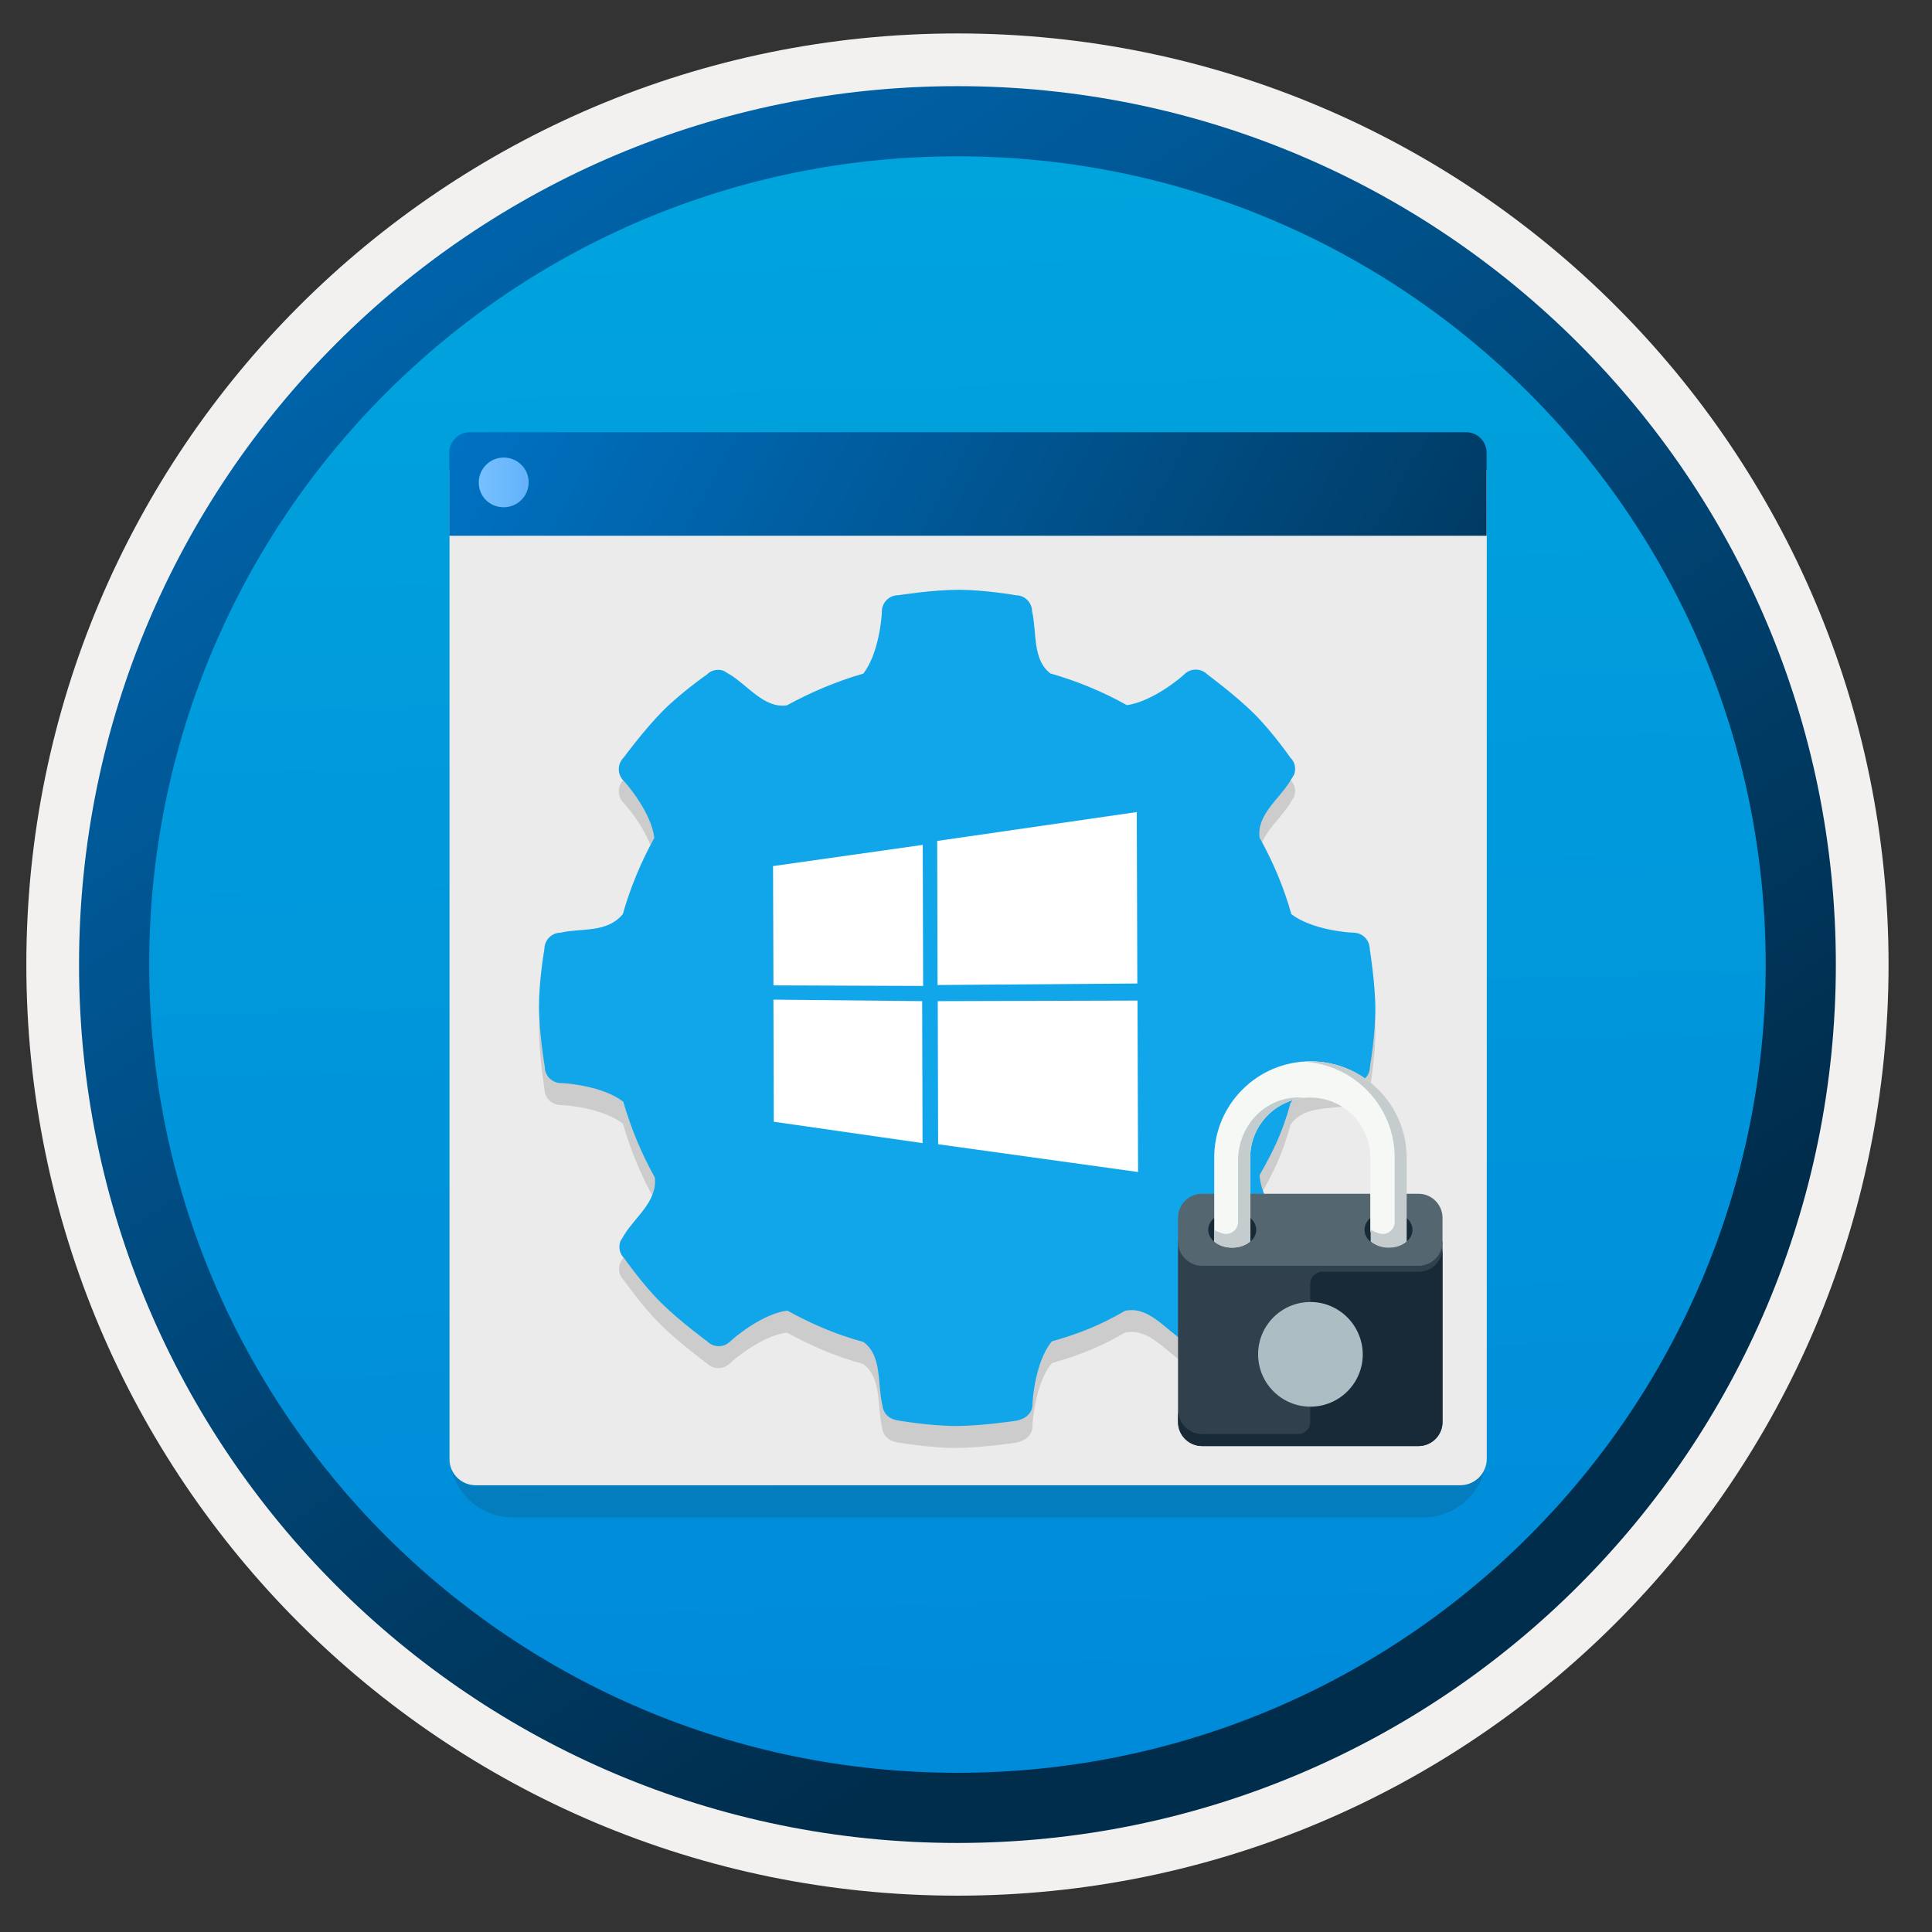 <svg width="103" height="103" viewBox="0 0 103 103" fill="none" xmlns="http://www.w3.org/2000/svg">
<rect x="0" y="0" width="103" height="103" fill="#333333" stroke="none"/>
<path d="M51.044 98.233C25.194 98.233 4.234 77.283 4.234 51.423C4.234 25.563 25.194 4.613 51.044 4.613C76.894 4.613 97.854 25.573 97.854 51.423C97.854 77.273 76.894 98.233 51.044 98.233Z" fill="url(#paint0_linear)"/>
<path fill-rule="evenodd" clip-rule="evenodd" d="M96.944 51.423C96.944 76.773 76.394 97.323 51.044 97.323C25.694 97.323 5.144 76.773 5.144 51.423C5.144 26.073 25.694 5.523 51.044 5.523C76.394 5.523 96.944 26.073 96.944 51.423ZM51.044 1.783C78.464 1.783 100.684 24.003 100.684 51.423C100.684 78.843 78.454 101.063 51.044 101.063C23.624 101.063 1.404 78.833 1.404 51.423C1.404 24.003 23.624 1.783 51.044 1.783Z" fill="#F2F1F0"/>
<path fill-rule="evenodd" clip-rule="evenodd" d="M94.134 51.423C94.134 75.223 74.844 94.513 51.044 94.513C27.244 94.513 7.954 75.223 7.954 51.423C7.954 27.623 27.244 8.333 51.044 8.333C74.844 8.333 94.134 27.623 94.134 51.423ZM51.044 4.593C76.904 4.593 97.874 25.563 97.874 51.423C97.874 77.283 76.904 98.253 51.044 98.253C25.184 98.253 4.214 77.283 4.214 51.423C4.214 25.563 25.174 4.593 51.044 4.593Z" fill="url(#paint1_linear)"/>
<path opacity="0.15" d="M27.364 80.903H75.854C77.744 80.903 79.264 79.373 79.264 77.493V26.793H23.964V77.493C23.954 79.383 25.474 80.903 27.364 80.903Z" fill="#1F1D20"/>
<path d="M25.364 79.183H77.844C78.624 79.183 79.264 78.553 79.264 77.763V25.063H23.964V77.783C23.954 78.553 24.584 79.183 25.364 79.183Z" fill="#EBEBEB"/>
<path d="M23.954 28.563H79.254V24.123C79.254 23.533 78.764 23.043 78.174 23.043H25.034C24.444 23.043 23.954 23.533 23.954 24.123V28.563V28.563Z" fill="url(#paint2_linear)"/>
<path d="M26.854 27.043C27.584 27.043 28.184 26.453 28.184 25.713C28.184 24.973 27.584 24.393 26.854 24.393C26.124 24.393 25.524 24.983 25.524 25.723C25.524 26.463 26.104 27.043 26.854 27.043Z" fill="url(#paint3_linear)"/>
<path opacity="0.15" d="M73.024 51.773C73.024 51.293 72.634 50.903 72.154 50.903C71.844 50.903 69.894 50.733 68.844 49.913C68.844 49.913 68.854 49.903 68.844 49.913C68.444 48.473 67.864 47.123 67.154 45.843C66.974 44.633 68.224 43.753 68.794 42.803C68.894 42.633 68.954 42.543 68.994 42.473C69.104 42.163 69.044 41.813 68.794 41.573C68.794 41.573 67.834 40.193 66.844 39.213C65.854 38.233 64.364 37.133 64.364 37.133C64.024 36.793 63.474 36.793 63.134 37.133C62.914 37.353 61.424 38.573 60.094 38.773C60.074 38.773 60.074 38.773 60.074 38.773C58.834 38.073 57.434 37.493 56.034 37.093H56.014C55.024 36.363 55.284 34.863 55.024 33.783C55.024 33.303 54.634 32.913 54.154 32.913C54.154 32.913 52.494 32.623 51.104 32.623C49.714 32.623 47.884 32.913 47.884 32.913C47.404 32.913 47.014 33.303 47.014 33.783C47.014 34.093 46.844 36.043 46.024 37.093C44.644 37.483 43.184 38.103 41.954 38.783C40.744 38.963 39.864 37.713 38.914 37.143C38.744 37.043 38.654 36.983 38.584 36.943C38.274 36.833 37.924 36.893 37.684 37.143C37.684 37.143 36.304 38.103 35.324 39.093C34.344 40.083 33.244 41.573 33.244 41.573C32.904 41.913 32.904 42.463 33.244 42.803C33.464 43.023 34.724 44.533 34.884 45.843V45.853C34.194 47.083 33.594 48.533 33.204 49.913C33.204 49.913 33.224 49.893 33.204 49.913C32.354 50.943 30.974 50.643 29.894 50.903C29.414 50.903 29.024 51.293 29.024 51.773C29.024 51.773 28.734 53.433 28.734 54.823C28.734 56.223 29.024 58.043 29.024 58.043C29.024 58.523 29.414 58.913 29.894 58.913C30.204 58.913 32.154 59.083 33.204 59.903C33.224 59.893 33.214 59.923 33.214 59.923C33.614 61.313 34.194 62.703 34.884 63.933C34.874 63.953 34.884 63.933 34.894 63.973C35.014 65.243 33.824 66.063 33.254 67.013C33.154 67.183 33.094 67.273 33.054 67.343C32.944 67.653 33.004 68.003 33.254 68.243C33.254 68.243 34.214 69.623 35.204 70.603C36.194 71.593 37.684 72.683 37.684 72.683C38.024 73.023 38.574 73.023 38.914 72.683C39.134 72.463 40.644 71.203 41.954 71.043C41.954 71.043 41.944 71.053 41.974 71.053C43.244 71.753 44.544 72.313 45.974 72.703C45.984 72.713 46.024 72.723 46.024 72.723C47.014 73.453 46.754 74.953 47.014 76.033C47.064 76.513 47.334 76.823 47.884 76.903C47.884 76.903 49.544 77.193 50.934 77.193C52.324 77.193 54.154 76.913 54.154 76.913C54.654 76.823 55.044 76.513 55.044 76.033C55.044 75.723 55.214 73.773 56.034 72.723C56.034 72.723 56.074 72.693 56.104 72.663C57.554 72.253 58.664 71.803 59.944 71.063C60.014 71.043 59.934 71.043 60.094 71.023C61.304 70.843 62.184 72.093 63.134 72.663C63.304 72.763 63.394 72.823 63.464 72.863C63.774 72.973 64.124 72.913 64.364 72.663C64.364 72.663 65.744 71.703 66.724 70.713C67.714 69.723 68.804 68.233 68.804 68.233C69.144 67.893 69.144 67.343 68.804 67.003C68.584 66.783 67.324 65.273 67.164 63.963C67.144 63.823 67.154 63.813 67.174 63.773C67.904 62.483 68.364 61.533 68.774 60.063C68.774 60.063 68.754 60.013 68.854 59.893C69.584 58.903 71.084 59.163 72.164 58.903C72.644 58.903 73.034 58.513 73.034 58.033C73.034 58.033 73.324 56.373 73.324 54.983C73.324 53.593 73.024 51.773 73.024 51.773Z" fill="#1F1D20"/>
<path d="M73.024 50.593C73.024 50.113 72.634 49.723 72.154 49.723C71.844 49.723 69.894 49.553 68.844 48.733C68.844 48.733 68.854 48.723 68.844 48.733C68.444 47.293 67.864 45.943 67.154 44.663C66.974 43.453 68.224 42.573 68.794 41.623C68.894 41.453 68.954 41.363 68.994 41.293C69.104 40.983 69.044 40.633 68.794 40.393C68.794 40.393 67.834 39.013 66.844 38.033C65.854 37.053 64.364 35.953 64.364 35.953C64.024 35.613 63.474 35.613 63.134 35.953C62.914 36.173 61.424 37.393 60.094 37.593C60.074 37.593 60.074 37.593 60.074 37.593C58.834 36.893 57.434 36.313 56.034 35.913H56.014C55.024 35.183 55.284 33.683 55.024 32.603C55.024 32.123 54.634 31.733 54.154 31.733C54.154 31.733 52.494 31.443 51.104 31.443C49.714 31.443 47.884 31.733 47.884 31.733C47.404 31.733 47.014 32.123 47.014 32.603C47.014 32.913 46.844 34.863 46.024 35.913C44.644 36.303 43.184 36.923 41.954 37.603C40.744 37.783 39.864 36.533 38.914 35.963C38.744 35.863 38.654 35.803 38.584 35.763C38.274 35.653 37.924 35.713 37.684 35.963C37.684 35.963 36.304 36.923 35.324 37.913C34.344 38.903 33.244 40.393 33.244 40.393C32.904 40.733 32.904 41.283 33.244 41.623C33.464 41.843 34.724 43.353 34.884 44.663V44.673C34.194 45.903 33.594 47.353 33.204 48.733C33.204 48.733 33.224 48.713 33.204 48.733C32.354 49.763 30.974 49.463 29.894 49.723C29.414 49.723 29.024 50.113 29.024 50.593C29.024 50.593 28.734 52.253 28.734 53.643C28.734 55.033 29.044 56.873 29.044 56.873C29.044 57.353 29.434 57.743 29.914 57.743C30.224 57.743 32.174 57.913 33.224 58.733C33.244 58.723 33.234 58.753 33.234 58.753C33.634 60.143 34.214 61.533 34.904 62.763C34.894 62.783 34.904 62.763 34.914 62.803C35.034 64.073 33.844 64.893 33.274 65.843C33.174 66.013 33.114 66.103 33.074 66.173C32.964 66.483 33.024 66.833 33.274 67.073C33.274 67.073 34.234 68.453 35.224 69.433C36.214 70.423 37.704 71.513 37.704 71.513C38.044 71.853 38.594 71.853 38.934 71.513C39.154 71.293 40.664 70.033 41.974 69.873C41.974 69.873 41.964 69.883 41.994 69.883C43.264 70.583 44.564 71.143 45.994 71.533C46.004 71.543 46.044 71.553 46.044 71.553C47.034 72.283 46.774 73.783 47.034 74.863C47.084 75.343 47.354 75.653 47.904 75.733C47.904 75.733 49.564 76.023 50.954 76.023C52.344 76.023 54.174 75.743 54.174 75.743C54.654 75.663 55.044 75.353 55.044 74.873C55.044 74.563 55.214 72.613 56.034 71.563C56.034 71.563 56.074 71.533 56.104 71.503C57.554 71.093 58.664 70.643 59.944 69.903C60.014 69.883 59.934 69.883 60.094 69.863C61.304 69.683 62.184 70.933 63.134 71.503C63.304 71.603 63.394 71.663 63.464 71.703C63.774 71.813 64.124 71.753 64.364 71.503C64.364 71.503 65.744 70.543 66.724 69.553C67.714 68.563 68.804 67.073 68.804 67.073C69.144 66.733 69.144 66.183 68.804 65.843C68.584 65.623 67.324 64.113 67.164 62.803C67.144 62.663 67.154 62.653 67.174 62.613C67.904 61.323 68.364 60.373 68.774 58.903C68.774 58.903 68.754 58.853 68.854 58.733C69.584 57.743 71.084 58.003 72.164 57.743C72.644 57.743 73.034 57.353 73.034 56.873C73.034 56.873 73.324 55.213 73.324 53.823C73.324 52.433 73.024 50.593 73.024 50.593Z" fill="#11A6EA"/>
<path d="M41.214 46.173L41.234 52.533L49.214 52.563L49.194 45.043L41.214 46.173Z" fill="white"/>
<path d="M41.233 53.293L41.253 59.803L49.183 60.943L49.163 53.373L41.233 53.293Z" fill="white"/>
<path d="M49.994 53.373L50.014 61.003L60.674 62.483L60.644 53.343L49.994 53.373Z" fill="white"/>
<path d="M49.964 44.833L49.984 52.513L60.634 52.433L60.604 43.293L49.964 44.833Z" fill="white"/>
<path fill-rule="evenodd" clip-rule="evenodd" d="M76.904 75.813C76.904 76.523 76.324 77.093 75.624 77.093H64.084C63.384 77.093 62.804 76.523 62.804 75.813V66.193H76.904V75.813Z" fill="#30404D"/>
<path fill-rule="evenodd" clip-rule="evenodd" d="M76.904 66.203C76.904 66.913 76.324 67.483 75.624 67.483H64.084C63.384 67.483 62.804 66.913 62.804 66.203V64.923C62.804 64.213 63.384 63.643 64.084 63.643H75.624C76.334 63.643 76.904 64.223 76.904 64.923V66.203V66.203Z" fill="#546670"/>
<path fill-rule="evenodd" clip-rule="evenodd" d="M75.624 67.803H70.494C70.144 67.803 69.854 68.083 69.854 68.443V75.813C69.854 76.163 69.574 76.453 69.214 76.453H64.084C63.384 76.453 62.804 75.873 62.804 75.173V75.813C62.804 76.523 63.384 77.093 64.084 77.093H75.624C76.334 77.093 76.904 76.513 76.904 75.813V66.523C76.904 67.223 76.334 67.803 75.624 67.803Z" fill="#182A37"/>
<path fill-rule="evenodd" clip-rule="evenodd" d="M69.863 69.413C68.323 69.413 67.073 70.663 67.073 72.203C67.073 73.743 68.323 74.993 69.863 74.993C71.403 74.993 72.653 73.743 72.653 72.203C72.643 70.663 71.393 69.413 69.863 69.413Z" fill="#ADBDC4"/>
<path fill-rule="evenodd" clip-rule="evenodd" d="M66.974 65.563C66.974 66.093 66.404 66.523 65.694 66.523C64.984 66.523 64.414 66.093 64.414 65.563C64.414 65.033 64.984 64.603 65.694 64.603C66.404 64.603 66.974 65.033 66.974 65.563Z" fill="#182A37"/>
<path fill-rule="evenodd" clip-rule="evenodd" d="M75.304 65.563C75.304 66.093 74.734 66.523 74.024 66.523C73.314 66.523 72.744 66.093 72.744 65.563C72.744 65.033 73.314 64.603 74.024 64.603C74.734 64.603 75.304 65.033 75.304 65.563Z" fill="#182A37"/>
<path fill-rule="evenodd" clip-rule="evenodd" d="M69.863 56.583C67.033 56.583 64.733 58.883 64.733 61.713V66.183C64.963 66.383 65.303 66.513 65.693 66.513C66.083 66.513 66.423 66.383 66.653 66.183V61.713C66.653 59.943 68.093 58.513 69.853 58.513C71.623 58.513 73.053 59.953 73.053 61.713V65.563C73.053 65.913 73.483 66.203 74.013 66.203C74.543 66.203 74.973 65.913 74.973 65.563V61.713C74.983 58.883 72.683 56.583 69.863 56.583Z" fill="#F5F8F5"/>
<path fill-rule="evenodd" clip-rule="evenodd" d="M68.014 58.753C66.784 59.273 66.004 60.523 66.004 61.863V65.143C66.004 65.563 65.604 65.873 65.204 65.763C65.004 65.703 64.824 65.633 64.724 65.553V66.193C64.954 66.393 65.294 66.523 65.684 66.523C65.794 66.523 65.904 66.513 66.004 66.493C66.064 66.483 66.134 66.463 66.194 66.443C66.224 66.433 66.254 66.423 66.284 66.413C66.324 66.393 66.374 66.373 66.414 66.353C66.434 66.343 66.454 66.333 66.474 66.323C66.534 66.283 66.594 66.243 66.644 66.203V61.723C66.644 60.063 67.914 58.693 69.524 58.533C69.054 58.473 68.544 58.533 68.014 58.753Z" fill="#C5CCCD"/>
<path fill-rule="evenodd" clip-rule="evenodd" d="M69.864 56.583C69.754 56.583 69.654 56.593 69.544 56.603C72.224 56.773 74.354 58.993 74.354 61.713V65.143C74.354 65.563 73.954 65.873 73.554 65.763C73.354 65.703 73.174 65.633 73.074 65.553V66.193C73.304 66.393 73.654 66.523 74.034 66.523C74.424 66.523 74.764 66.393 74.994 66.193V61.713C74.984 58.883 72.684 56.583 69.864 56.583Z" fill="#C5CCCD"/>
<defs>
<linearGradient id="paint0_linear" x1="49.275" y1="-13.367" x2="53.257" y2="132.403" gradientUnits="userSpaceOnUse">
<stop stop-color="#00ABDE"/>
<stop offset="1" stop-color="#007ED8"/>
</linearGradient>
<linearGradient id="paint1_linear" x1="2.477" y1="-20.202" x2="98.005" y2="120.679" gradientUnits="userSpaceOnUse">
<stop stop-color="#007ED8"/>
<stop offset="0.707" stop-color="#002D4C"/>
</linearGradient>
<linearGradient id="paint2_linear" x1="19.893" y1="8.407" x2="111.735" y2="59.431" gradientUnits="userSpaceOnUse">
<stop stop-color="#007ED8"/>
<stop offset="0.707" stop-color="#002D4C"/>
</linearGradient>
<linearGradient id="paint3_linear" x1="25.52" y1="25.723" x2="28.175" y2="25.723" gradientUnits="userSpaceOnUse">
<stop stop-color="#76C0FD"/>
<stop offset="1" stop-color="#63B2FB"/>
</linearGradient>
</defs>
</svg>
